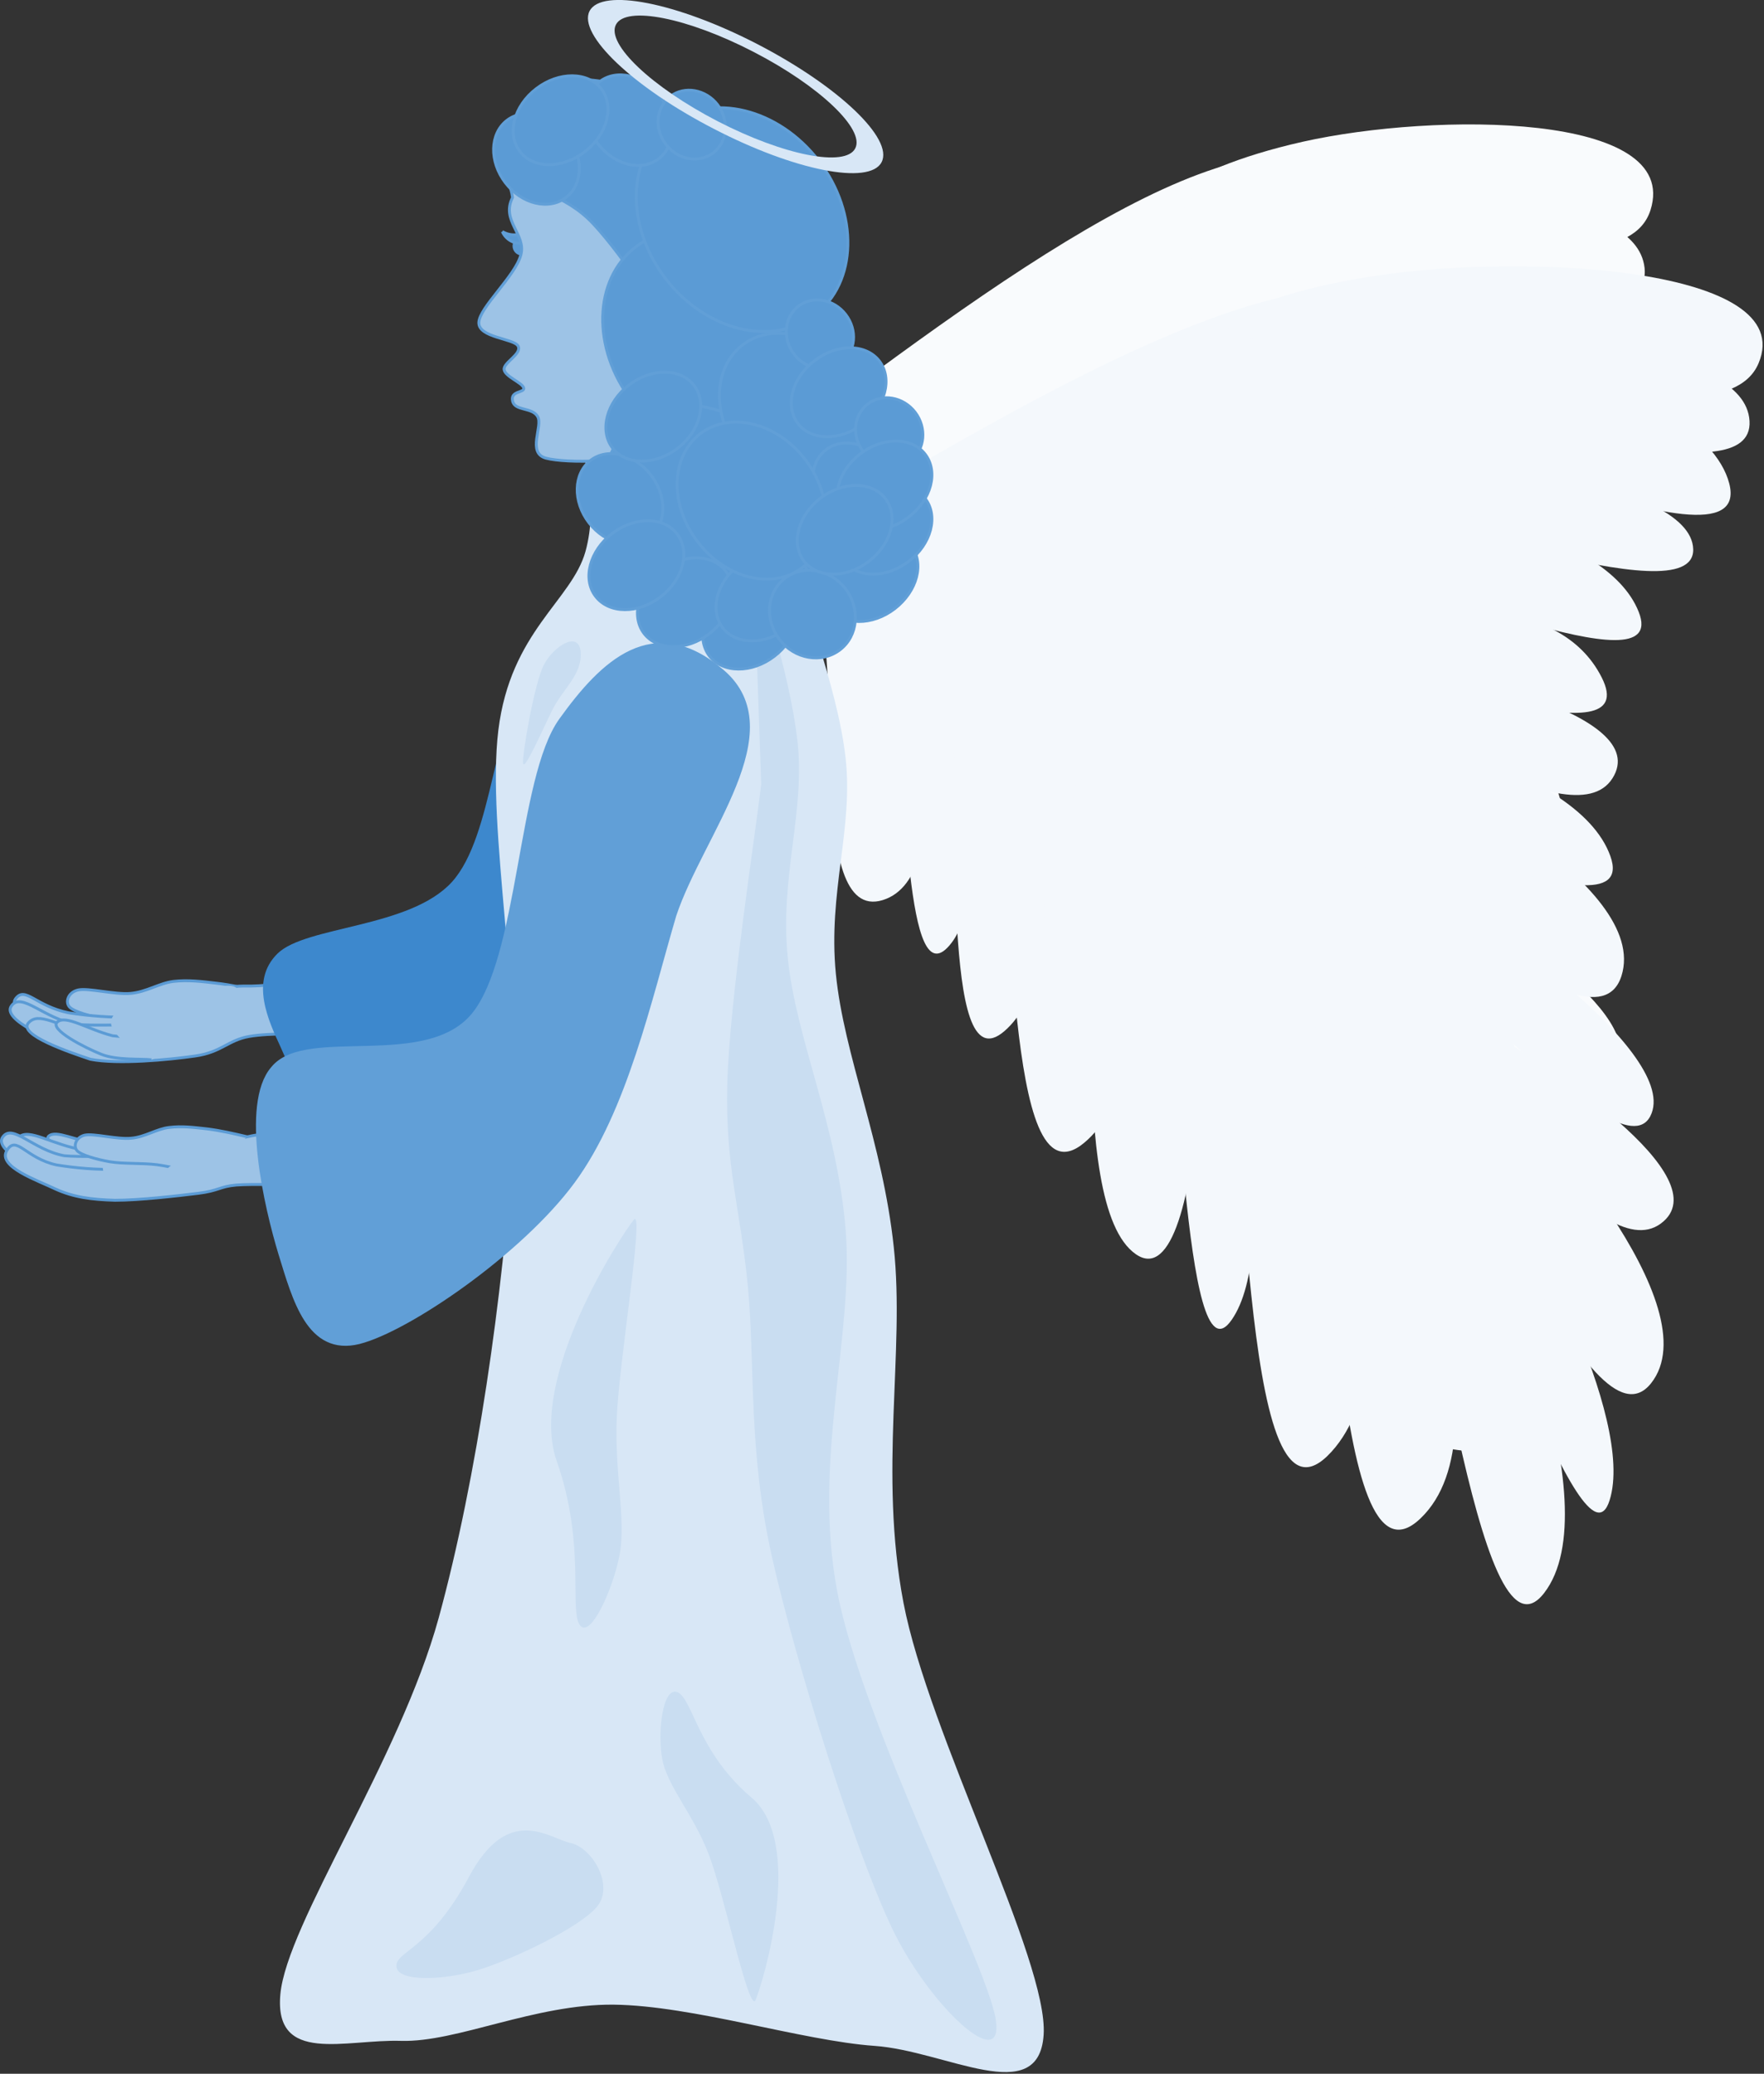<svg xmlns="http://www.w3.org/2000/svg" width="231.301" height="271.885" viewBox="0 0 216.845 254.892"><rect x="0" y="0" width="216.845" height="254.892" fill="#333333" stroke="none"/><defs><clipPath id="a" clipPathUnits="userSpaceOnUse"><path d="M0 10.002h775.177V918.96H0z"/></clipPath></defs><path d="M93.64 56.141c29.485-22.186 58.97-44.372 73.063-34.844 14.114 9.549 9.064 74.607 11.578 92.03 2.492 17.444 2.735 9.946 3.462 12.57z" fill="#f9fbfd" fill-rule="evenodd"/><path d="M185.713 146.054c10.475 20.223-19.959 20.18-29.375-.727-9.395-20.885-26.046-97.323 1.213-120.899 27.258-23.575 17.686 101.38 28.162 121.626zM120.28 84.304c-4.278-6.682 6.285-7.609 10.21-.662 3.904 6.97 12.064 32.993 3.33 42.013-8.733 9.02-9.284-34.647-13.54-41.351z" fill="#f9fbfd" fill-rule="evenodd"/><path d="M130.623 85.782c-3.75-8.491 9.108-6.484 12.46 2.27 3.375 8.756 5.403 56.657-2.977 50.99-8.38-5.669-5.756-44.77-9.483-53.26zM114.612 77.6c-3.462-5.646 5.028-6.374 8.204-.485 3.176 5.866 8.358 27.787 1.39 35.33-6.97 7.542-6.132-29.2-9.594-34.845z" fill="#f9fbfd" fill-rule="evenodd"/><path d="M140.216 102.19c-3.087-7.322 3.463-7.609 6.374-.045 2.889 7.565 9.66 35.418 4.764 44.35-4.918 8.932-8.028-37.006-11.138-44.306z" fill="#f9fbfd" fill-rule="evenodd"/><path d="M146.854 108.96c-4.873-8.755 6.727-9.637 11.226-.574 4.499 9.065 14.202 42.785 4.852 54.164-9.351 11.38-11.204-44.857-16.078-53.59z" fill="#f9fbfd" fill-rule="evenodd"/><path d="M156.955 116.04c-4.72-8.778 3-8.183 7.344.925 4.322 9.13 18.635 41.417 9.086 52.73-9.55 11.314-11.71-44.856-16.43-53.656z" fill="#f9fbfd" fill-rule="evenodd"/><path d="M167.894 125.765c-5.183-8.38 2.558-8.425 7.365.309 4.83 8.71 19.01 40.534 11.954 51.803-7.036 11.248-14.137-43.754-19.32-52.112zM109.01 74.291c-2.492-4.63 3.33-5.05 5.602-.264 2.293 4.808 7.278 22.605 2.647 28.56-4.654 5.954-5.779-23.664-8.249-28.296z" fill="#f9fbfd" fill-rule="evenodd"/><path d="M100.365 62.339c-3.396-5.624 5.073-6.418 8.204-.574 3.132 5.844 9.55 31.956 1.08 35.396-8.468 3.44-5.865-29.177-9.284-34.822zM171.18 127.287c-5.16-6.065 1.036-8.315 6.042-1.963 5.029 6.351 19.827 30.919 17.82 40.91-2.007 9.968-18.724-32.905-23.862-38.947zM168.71 37.88c-4.411-.528 6.461-5.8 10.52-5.005 4.057.794 12.548 6.726 3.572 14.18-8.976 7.432-9.682-8.667-14.092-9.174z" fill="#f9fbfd" fill-rule="evenodd"/><path d="M168.621 113.9c-7.035-5.778 1.588-6.859 8.27-.772 6.66 6.11 27.193 28.824 21.062 38.506-6.131 9.703-22.296-31.956-29.332-37.734z" fill="#f9fbfd" fill-rule="evenodd"/><path d="M168.621 109.952c-7.101-3.308 1.787-4.168 8.513-.661 6.726 3.506 27.325 16.694 20.775 22.693-6.572 5.977-22.186-18.724-29.288-22.032z" fill="#f9fbfd" fill-rule="evenodd"/><path d="M161.234 94.647c-7.52-2.911-.398-6.528 6.902-3.198 7.278 3.33 30.964 19.65 27.876 27.413-3.065 7.785-27.28-21.282-34.778-24.215z" fill="#f9fbfd" fill-rule="evenodd"/><path d="M155.323 85.164c-7.256-.97-1.059-10.453 6.131-9.02 7.212 1.456 32.992 14.357 30.39 25.693-2.58 11.335-29.265-15.703-36.521-16.673zM150.405 32.544c-8.954.64-5.513-9.88 3.595-10.056 9.086-.155 42.541 5.425 46.335 18.26 3.793 12.813-40.954-8.843-49.93-8.204z" fill="#f9fbfd" fill-rule="evenodd"/><path d="M150.45 82.407c-7.19 1.125-3.838-8.38 3.418-9.108 7.255-.728 31.845 2.161 35.903 13.166 4.036 11.027-32.154-5.182-39.322-4.058z" fill="#f9fbfd" fill-rule="evenodd"/><path d="M154.595 68.403c-7.807-.485.155-4.543 7.697-3.749 7.542.816 31.537 5.558 27.633 13.519-3.925 7.983-27.5-9.285-35.33-9.77zM155.3 45.578c-7.983 1.058-3.483-5.536 4.5-6.153 7.983-.596 36.609 2.25 37.667 10.541 1.06 8.292-34.16-5.447-42.166-4.388z" fill="#f9fbfd" fill-rule="evenodd"/><path d="M158.565 55.237c-5.954 1.786-3.683-7.388 2.36-8.8 6.02-1.433 26.288.354 30.28 10.168 3.991 9.813-26.708-3.154-32.64-1.368z" fill="#f9fbfd" fill-rule="evenodd"/><path d="M158.741 65.867c-7.19.596-5.38-7.322 1.963-7.564 7.322-.243 21.547-3.154 26.905 7.013 5.338 10.188-21.7-.044-28.868.551zM149.986 25.112c-11.314 2.095-6.087-4.036 10.189-7.697 16.275-3.639 46.533-3.639 42.718 8.403-3.793 12.04-41.571-2.801-52.907-.706z" fill="#f9fbfd" fill-rule="evenodd"/><path d="M170.099 34.992c-5.602 2.117-4.146-7.212 1.566-8.954 5.734-1.764 29.485-2.47 30.5 6.903.992 9.35-26.464-.066-32.066 2.051zM105.548 65.382c-4.389-1.786 8.8-3.529 12.725-1.588 3.904 1.919 8.182 10.277-3.815 14.6-11.998 4.344-4.521-11.226-8.91-13.012z" fill="#f9fbfd" fill-rule="evenodd"/><path d="M93.33 68.778c34.073-20.488 68.146-40.954 83.187-30.632 15.04 10.299 5.359 74.982 7.035 92.515 1.698 17.554 2.426 10.078 3.065 12.747z" fill="#f4f8fc" fill-rule="evenodd"/><path d="M189.749 163.741c10.343 20.819-23.4 19.032-32.507-2.36-9.13-21.414-22.782-98.668 8.91-120.655 31.713-21.988 13.254 102.219 23.597 123.015zM121.294 98.484c-4.234-6.902 7.543-7.321 11.358-.176 3.837 7.145 10.96 33.522.64 42.145-10.3 8.623-7.764-35.066-11.998-41.969z" fill="#f4f8fc" fill-rule="evenodd"/><path d="M132.453 100.47c-3.594-8.69 10.52-5.955 13.696 2.976 3.175 8.932 2.403 56.855-6.506 50.724-8.932-6.131-3.573-45.012-7.19-53.7zM115.406 91.45c-3.418-5.823 6.02-6.132 9.13-.133 3.088 6.02 7.212 28.207-1.036 35.396-8.248 7.212-4.676-29.464-8.094-35.264z" fill="#f4f8fc" fill-rule="evenodd"/><path d="M142.29 117.429c-2.89-7.454 4.41-7.454 7.057.242 2.668 7.719 8.137 35.881 2.05 44.57-6.064 8.712-6.197-37.358-9.108-44.812z" fill="#f4f8fc" fill-rule="evenodd"/><path d="M149.28 124.596c-4.763-8.976 8.138-9.307 12.46-.044 4.345 9.284 12.637 43.445 1.456 54.384-11.203 10.939-9.152-45.364-13.916-54.34z" fill="#f4f8fc" fill-rule="evenodd"/><path d="M159.756 132.182c-4.675-9.064 3.837-8.005 8.071 1.324 4.235 9.35 18.084 42.409 6.77 53.149-11.29 10.762-10.166-45.43-14.841-54.473z" fill="#f4f8fc" fill-rule="evenodd"/><path d="M170.827 142.283c-5.36-8.733 3.22-8.226 8.137.86 4.94 9.064 19.165 41.924 10.851 52.664-8.314 10.74-13.63-44.769-18.988-53.524zM109.363 87.81c-2.404-4.741 4.058-4.896 6.241 0 2.184 4.918 6.418 22.936.86 28.67-5.58 5.734-4.697-23.928-7.1-28.67z" fill="#f4f8fc" fill-rule="evenodd"/><path d="M100.41 75.372c-3.441-5.822 6.02-6.153 9.108-.132 3.11 6.02 8.578 32.463-1.015 35.396-9.615 2.955-4.675-29.464-8.094-35.264zM175.789 144.378c-5.006-6.241 1.94-8.424 6.792-1.875 4.83 6.55 18.481 31.802 15.284 41.903-3.176 10.122-17.092-33.787-22.076-40.028zM178.016 55.149c-4.763-.618 7.63-5.778 11.975-4.918 4.323.882 12.968 7.08 2.426 14.49-10.52 7.431-9.66-8.955-14.4-9.572z" fill="#f4f8fc" fill-rule="evenodd"/><path d="M172.834 130.705c-7.432-6.175 2.161-6.793 9.196-.309 7.013 6.462 28.339 30.302 20.929 39.63-7.41 9.33-22.715-33.168-30.125-39.321z" fill="#f4f8fc" fill-rule="evenodd"/><path d="M173.054 126.757c-7.652-3.705 2.25-4.08 9.483-.176 7.234 3.881 29.243 18.216 21.613 23.818-7.653 5.601-23.421-19.937-31.096-23.642z" fill="#f4f8fc" fill-rule="evenodd"/><path d="M165.843 111.055c-8.138-3.352-.022-6.528 7.85-2.8 7.852 3.726 33.081 21.347 29.178 28.934-3.904 7.586-28.89-22.782-37.028-26.134z" fill="#f4f8fc" fill-rule="evenodd"/><path d="M159.888 101.241c-7.983-1.367-.53-10.475 7.366-8.645 7.895 1.853 35.639 16.188 32.066 27.369-3.573 11.159-31.448-17.334-39.432-18.724zM157.749 48.445c-9.968.132-5.492-10.19 4.587-9.836 10.1.33 46.842 7.829 50.238 20.818 3.375 13.012-44.857-11.115-54.825-10.982z" fill="#f4f8fc" fill-rule="evenodd"/><path d="M154.882 97.492c-7.895.485-3.97-8.8 4.014-8.866 7.983-.066 34.933 5.095 39.057 16.585 4.146 11.468-35.154-8.204-43.071-7.719z" fill="#f4f8fc" fill-rule="evenodd"/><path d="M160.638 85.032c-8.49-.64.618-4.61 8.777-3.64 8.138.971 33.875 6.264 28.802 14.27-5.072 8.027-29.088-9.99-37.579-10.63zM163.086 62.515c-8.755.992-3.198-5.734 5.513-6.263 8.69-.53 39.3 2.712 39.542 11.247.243 8.535-36.322-5.999-45.055-4.984z" fill="#f4f8fc" fill-rule="evenodd"/><path d="M165.49 71.116c-6.616 1.279-3.793-7.719 2.91-8.645 6.705-.926 29.001 2.536 33.037 12.725 4.058 10.189-29.331-5.381-35.947-4.08z" fill="#f4f8fc" fill-rule="evenodd"/><path d="M164.872 82.187c-8.005.176-5.491-7.63 2.669-7.454 8.138.154 24.06-1.941 29.353 8.534 5.293 10.476-24.016-1.279-32.022-1.08z" fill="#f4f8fc" fill-rule="evenodd"/><path transform="translate(-1.236 -3.867) scale(.282)" d="M563.332 158.943c-45.01 5.157-23.052-15.551 41.65-25.162 64.781-9.69 183.636-3.595 165.976 38.29-17.583 41.806-162.694-18.286-207.626-13.128z" clip-path="url(#a)" fill="#f4f8fc" fill-rule="evenodd"/><path d="M179.406 51.995c-6.352 1.787-4.147-7.432 2.293-8.865 6.462-1.412 32.838-.772 33.367 8.623.53 9.395-29.309-1.544-35.66.242zM106.011 78.746c-4.72-1.985 10.013-3.11 14.203-.992 4.212 2.117 8.336 10.652-5.271 14.423-13.607 3.771-4.213-11.424-8.932-13.43z" fill="#f4f8fc" fill-rule="evenodd"/><path d="M32.131 121.883c-1.874-.419-3.749-.838-5.557-1.036-1.809-.22-3.507-.42-5.249-.22-1.764.22-3.308 1.3-5.27 1.477-1.942.176-5.205-.706-6.463-.42-1.235.288-1.61 1.5-1.036 2.096.573.595 2.646 1.169 4.499 1.478 1.852.308 4.477.132 6.616.419 2.117.286 5.16 1.058 6.197 1.257z" fill="#9dc3e6" fill-rule="evenodd"/><path d="M32.131 121.883c-1.874-.419-3.749-.838-5.557-1.036-1.809-.22-3.507-.42-5.249-.22-1.764.22-3.308 1.3-5.27 1.477-1.942.176-5.205-.706-6.463-.42-1.235.288-1.61 1.5-1.036 2.096.573.595 2.646 1.169 4.499 1.478 1.852.308 4.477.132 6.616.419 2.117.286 5.16 1.058 6.197 1.257" fill="none" stroke="#5b9bd5" stroke-width=".353" stroke-linejoin="round"/><path d="M38.902 120.163c-1.125.42-4.455 1.919-6.749 2.558-2.271.618-4.322.883-6.947 1.257-2.602.397-5.932.949-8.733 1.037-2.8.088-5.623-.154-8.05-.53-4.057-.837-5.292-3.285-6.483-1.764-1.213 1.544 4.058 3.705 6.351 4.742 2.338 1.014 4.654 1.279 7.763 1.367 3.132 0 8.226-.551 10.85-.86 2.647-.309 2.78-.838 4.94-.992 2.162-.177 6.374 0 8.05 0z" fill="#9dc3e6" fill-rule="evenodd"/><path d="M38.902 120.163c-1.125.42-4.455 1.919-6.749 2.558-2.271.618-4.322.883-6.947 1.257-2.602.397-5.932.949-8.733 1.037-2.8.088-5.623-.154-8.05-.53-4.057-.837-5.292-3.285-6.483-1.764-1.213 1.544 4.058 3.705 6.351 4.742 2.338 1.014 4.654 1.279 7.763 1.367 3.132 0 8.226-.551 10.85-.86 2.647-.309 2.78-.838 4.94-.992 2.162-.177 6.374 0 8.05 0" fill="none" stroke="#5b9bd5" stroke-width=".353" stroke-linejoin="round"/><path d="M22.803 125.103c-.199.42-.22 1.323.64 1.522.881.198 3.616.088 4.608-.331.97-.397 1.853-1.742 1.28-2.095-.574-.353-3.706-.199-4.764 0-1.059.176-1.588.507-1.764.904z" fill="#9dc3e6" fill-rule="evenodd"/><path d="M22.803 125.103c-.199.42-.22 1.323.64 1.522.881.198 3.616.088 4.608-.331.97-.397 1.853-1.742 1.28-2.095-.574-.353-3.706-.199-4.764 0-1.059.176-1.588.507-1.764.904" fill="none" stroke="#5b9bd5" stroke-width=".353" stroke-linejoin="round"/><path d="M26.243 125.5c-2.8.066-12.659.728-16.805.42-4.058-.707-6.77-4.037-8.027-2.294-1.28 1.72 5.072 4.3 7.608 5.337 2.536 1.036 6.352.705 7.63.86z" fill="#9dc3e6" fill-rule="evenodd"/><path d="M26.243 125.5c-2.8.066-12.659.728-16.805.42-4.058-.707-6.77-4.037-8.027-2.294-1.28 1.72 5.072 4.3 7.608 5.337 2.536 1.036 6.352.705 7.63.86" fill="none" stroke="#5b9bd5" stroke-width=".353" stroke-linejoin="round"/><path d="M39.078 119.48c-1.522.286-3.572 1.808-9.174 1.72-5.602-.088-12.505 7.917-17.82 6.307-5.314-1.588-7.321-3.198-8.6-1.764-1.257 1.455 5.072 3.595 7.63 4.455 3.396.661 9.616.066 12.857-.397 3.264-.463 4.036-1.941 6.639-2.404 2.602-.463 7.145-.287 9.02-.353z" fill="#9dc3e6" fill-rule="evenodd"/><path d="M39.078 119.48c-1.522.286-3.572 1.808-9.174 1.72-5.602-.088-12.505 7.917-17.82 6.307-5.314-1.588-7.321-3.198-8.6-1.764-1.257 1.455 5.072 3.595 7.63 4.455 3.396.661 9.616.066 12.857-.397 3.264-.463 4.036-1.941 6.639-2.404 2.602-.463 7.145-.287 9.02-.353" fill="none" stroke="#5b9bd5" stroke-width=".353" stroke-linejoin="round"/><path d="M24.898 127.64c-1.853-.067-8.072 0-11.05-.331-3.043-.772-5.733-2.603-6.792-1.699-1.08.905 3.44 3.198 5.381 3.97 1.92.772 4.874.53 6.175.684z" fill="#9dc3e6" fill-rule="evenodd"/><path d="M24.898 127.64c-1.853-.067-8.072 0-11.05-.331-3.043-.772-5.733-2.603-6.792-1.699-1.08.905 3.44 3.198 5.381 3.97 1.92.772 4.874.53 6.175.684" fill="none" stroke="#5b9bd5" stroke-width=".353" stroke-linejoin="round"/><path d="M14.488 124.331c-.661.42-.926 1.015-.816 1.632.133.596 1.037 1.698 1.544 2.051.507.375-.088-.044 1.5.11 1.588.133 6.087.86 8.005.728 1.941-.132 2.823-.308 3.573-1.521.75-1.213 1.632-4.852.904-5.778-.705-.905-3.242-.023-5.16.286-1.919.331-4.764 1.191-6.352 1.61-1.588.42-2.536.463-3.198.882z" fill="#9dc3e6" fill-rule="evenodd"/><path d="M34.138 117.186c3.507-3.396 16.254-3.11 21.414-8.778 5.16-5.69 5.095-20.421 9.594-25.34 4.499-4.917 9.968-9.13 17.356-4.145 7.41 4.984-2.316 13.695-5.315 20.752-2.735 7.278-5.337 16.761-11.071 22.848-5.712 6.087-17.996 12.659-23.244 13.695-5.271 1.037-6.903-4.3-8.359-7.476-1.455-3.176-3.881-8.16-.375-11.556z" fill="#3d88cd" fill-rule="evenodd"/><path transform="translate(-1.236 -3.867) scale(.282)" d="M257.481 203.562c.703 8.44 8.048 29.147 2.11 50.559-6.017 21.411-32.664 34.773-37.978 77.908-5.235 43.213 10.706 116.589 6.33 181.135-4.298 64.468-15.473 144.252-32.351 205.829-16.957 61.654-66.266 133.311-69.001 164.021-2.735 30.711 28.444 19.458 52.669 20.239 24.224.704 58.216-16.097 92.599-15.784 34.461.39 82.519 15.784 113.776 17.972 31.179 2.188 71.579 27.35 73.689-4.844 2.11-32.195-50.168-131.124-61.108-188.325-10.862-57.2.703-109.322-4.22-154.957-4.844-45.714-21.723-83.535-25.24-119.09-3.516-35.555 7.736-63.374 4.22-94.318-3.516-31.023-20.005-72.517-25.24-91.584z" clip-path="url(#a)" fill="#d8e7f6" fill-rule="evenodd"/><path d="M23.883 140.475c-1.94.022-8.71.264-11.688.11-2.911-.33-5.271-1.742-6.197-.948-.904.772 3.66 1.962 5.491 2.425 1.83.486 4.565.331 5.491.397z" fill="#9dc3e6" fill-rule="evenodd"/><path d="M23.883 140.475c-1.94.022-8.71.264-11.688.11-2.911-.33-5.271-1.742-6.197-.948-.904.772 3.66 1.962 5.491 2.425 1.83.486 4.565.331 5.491.397" fill="none" stroke="#5b9bd5" stroke-width=".353" stroke-linejoin="round"/><path d="M25.736 141.18c-2.558.044-11.424.42-15.328.177-3.837-.53-6.902-2.823-8.115-1.544-1.191 1.257 4.807 3.154 7.19 3.925 2.403.772 5.998.53 7.189.64z" fill="#9dc3e6" fill-rule="evenodd"/><path d="M25.736 141.18c-2.558.044-11.424.42-15.328.177-3.837-.53-6.902-2.823-8.115-1.544-1.191 1.257 4.807 3.154 7.19 3.925 2.403.772 5.998.53 7.189.64" fill="none" stroke="#5b9bd5" stroke-width=".353" stroke-linejoin="round"/><path d="M23.773 141.754c-2.646.066-11.953.75-15.857.419-3.837-.706-6.373-4.036-7.586-2.294-1.191 1.72 4.808 4.3 7.19 5.337 2.403 1.037 5.998.728 7.189.86z" fill="#9dc3e6" fill-rule="evenodd"/><path transform="translate(-1.236 -3.867) scale(.282)" d="M88.614 515.977c-9.377.235-42.353 2.657-56.185 1.485-13.597-2.5-22.583-14.3-26.88-8.127-4.22 6.095 17.034 15.238 25.474 18.911 8.517 3.673 21.255 2.579 25.474 3.047" clip-path="url(#a)" fill="none" stroke="#5b9bd5" stroke-width="1.25" stroke-linejoin="round"/><path d="M35.704 138.865c-1.059.198-4.367.529-6.528 1.168-2.14.618-3.947 2.03-6.373 2.647-2.448.617-5.624.948-8.248 1.036-2.647.089-5.315-.154-7.609-.529-3.837-.838-4.918-3.749-6.109-1.764-1.19 1.985 3.838 3.683 5.977 4.72 2.227 1.014 4.41 1.3 7.322 1.389 2.977 0 7.784-.552 10.254-.86 2.493-.31 2.625-.838 4.654-1.015 2.05-.154 6.02 0 7.586 0z" fill="#9dc3e6" fill-rule="evenodd"/><path d="M35.704 138.865c-1.059.198-4.367.529-6.528 1.168-2.14.618-3.947 2.03-6.373 2.647-2.448.617-5.624.948-8.248 1.036-2.647.089-5.315-.154-7.609-.529-3.837-.838-4.918-3.749-6.109-1.764-1.19 1.985 3.838 3.683 5.977 4.72 2.227 1.014 4.41 1.3 7.322 1.389 2.977 0 7.784-.552 10.254-.86 2.493-.31 2.625-.838 4.654-1.015 2.05-.154 6.02 0 7.586 0" fill="none" stroke="#5b9bd5" stroke-width=".353" stroke-linejoin="round"/><path d="M12.812 142.503c-.308.662-.375 2.184 1.059 2.515 1.455.33 5.976.132 7.586-.552 1.632-.661 3.088-2.91 2.14-3.506-.949-.573-6.11-.287-7.852 0-1.764.308-2.624.86-2.933 1.543z" fill="#9dc3e6" fill-rule="evenodd"/><path d="M30.39 139.725c-1.677-.397-3.331-.772-4.94-.97-1.589-.177-3.088-.375-4.654-.177-1.544.176-2.933 1.169-4.654 1.323-1.742.177-4.609-.617-5.734-.375-1.102.265-1.433 1.368-.926 1.919.507.53 2.36 1.058 3.992 1.345 1.654.287 3.97.133 5.866.375 1.897.265 4.565.97 5.492 1.147z" fill="#9dc3e6" fill-rule="evenodd"/><path d="M30.39 139.725c-1.677-.397-3.331-.772-4.94-.97-1.589-.177-3.088-.375-4.654-.177-1.544.176-2.933 1.169-4.654 1.323-1.742.177-4.609-.617-5.734-.375-1.102.265-1.433 1.368-.926 1.919.507.53 2.36 1.058 3.992 1.345 1.654.287 3.97.133 5.866.375 1.897.265 4.565.97 5.492 1.147" fill="none" stroke="#5b9bd5" stroke-width=".353" stroke-linejoin="round"/><path d="M20.509 143.805c-.176.419-.198 1.323.618 1.522.816.198 3.418.088 4.344-.332.926-.396 1.742-1.764 1.213-2.116-.551-.331-3.484-.177-4.499 0-.992.198-1.5.529-1.676.926z" fill="#9dc3e6" fill-rule="evenodd"/><path d="M33.72 131.455c3.947-4.874 18.723.573 24.633-6.55 5.888-7.124 5.734-29.221 10.784-36.257 5.05-7.035 11.203-13.077 19.518-5.932 8.314 7.123-2.603 19.606-5.977 29.706-3.065 10.41-6.02 23.973-12.438 32.684-6.44 8.733-20.223 18.128-26.155 19.628-5.933 1.477-7.653-5.05-9.395-10.696-1.72-5.646-4.676-18.327-.97-22.583z" fill="#619fd7" fill-rule="evenodd"/><path d="M33.72 131.455c3.947-4.874 18.723.573 24.633-6.55 5.888-7.124 5.734-29.221 10.784-36.257 5.05-7.035 11.203-13.077 19.518-5.932 8.314 7.123-2.603 19.606-5.977 29.706-3.065 10.41-6.02 23.973-12.438 32.684-6.44 8.733-20.223 18.128-26.155 19.628-5.933 1.477-7.653-5.05-9.395-10.696-1.72-5.646-4.676-18.327-.97-22.583" fill="none" stroke="#619fd7" stroke-width=".948" stroke-linejoin="round"/><path d="M57.647 230.696c-4.851 9.086-9.108 9.13-8.91 11.049.177 1.896 5.911 1.654 10.035.397 4.146-1.257 12.857-5.36 14.754-7.961 1.897-2.603-.75-7.08-3.396-7.653-2.647-.573-7.63-4.918-12.483 4.168zM93.573 96.39c-.706 6.13-3.904 26.53-4.168 36.829-.265 10.299 1.61 15.261 2.536 24.965.904 9.703 0 20.09 2.977 33.279 2.955 13.166 10.277 36.3 14.842 45.761 4.587 9.439 13.762 17.886 12.637 10.939-1.147-6.925-16.408-36.389-19.473-52.532-3.066-16.143 2.05-31.36 1.036-44.35-1.014-12.99-6.13-23.553-7.123-33.588-.993-10.034 2.183-17.885 1.19-26.64-.992-8.734-5.072-21.084-7.145-25.825-2.05-4.764-5.535-5.05-5.204-2.713.352 2.316 5.778 13.166 7.3 16.628zM68.432 179.576c3.572 10.1 1.543 18.238 2.823 20.135 1.3 1.896 4.168-4.521 4.94-8.756.75-4.256-.662-9.902-.375-16.76.286-6.837 3.352-25.23 2.139-24.326-1.72 2.096-13.078 19.606-9.527 29.707zM92.382 220.948c-6.594-5.58-7.256-12.173-9.086-12.945-1.83-.794-2.514 4.962-1.875 8.27.64 3.33 3.793 6.682 5.69 11.622 1.919 4.94 4.852 19.187 5.734 18.018.97-2.205 6.13-19.407-.463-24.965zM66.866 81.702c1.169-2.272 4.344-4.301 4.52-1.5.155 2.8-2.183 4.41-3.506 7.101-1.323 2.669-3.396 7.454-3.572 6.528-.155-.926 1.367-9.858 2.558-12.13z" fill="#c9ddf1" fill-rule="evenodd"/><path d="M64.197 29.037c-.661 0-1.19.53-1.19 1.191 0 .662.529 1.191 1.19 1.191.662 0 1.191-.53 1.191-1.19 0-.662-.53-1.192-1.19-1.192z" fill="#5b9bd5" fill-rule="evenodd"/><path d="M61.75 28.464c.529 1.19 1.874 1.742 2.977 1.257 1.102-.507 1.588-1.852 1.058-3.043a2.71 2.71 0 01-1.544 1.963c-.794.352-1.698.286-2.492-.177z" fill="#5b9bd5" fill-rule="evenodd"/><path d="M61.75 28.464c.529 1.19 1.874 1.742 2.977 1.257 1.102-.507 1.588-1.852 1.058-3.043a2.71 2.71 0 01-1.544 1.963c-.794.352-1.698.286-2.492-.177" fill="none" stroke="#619fd7" stroke-width=".353" stroke-miterlimit="8"/><path d="M64.837 12.475c-4.19 4.477-2.404 12.924 3.992 18.9 6.373 5.977 14.93 7.212 19.098 2.757 4.19-4.455 2.404-12.902-3.992-18.9-6.373-5.977-14.93-7.212-19.098-2.757z" fill="#5b9bd5" fill-rule="evenodd"/><path d="M64.837 12.475c-4.19 4.477-2.404 12.924 3.992 18.9 6.373 5.977 14.93 7.212 19.098 2.757 4.19-4.455 2.404-12.902-3.992-18.9-6.373-5.977-14.93-7.212-19.098-2.757" fill="none" stroke="#619fd7" stroke-width=".353" stroke-linejoin="round" stroke-miterlimit="10"/><path d="M62.654 21.98c-.11 1.191.11.728.352 2.294-1.455 2.889 1.72 4.521 1.015 7.08-.684 2.58-5.094 6.439-5.16 8.291-.045 1.875 4.3 1.94 4.83 2.89.506.97-1.831 2.028-1.721 2.888.11.86 2.227 1.61 2.404 2.25.176.64-1.632.309-1.368 1.588.243 1.3 2.404.75 3.088 1.94.684 1.17-1.367 4.477 1.036 5.117 2.404.64 10.608.617 13.41-1.28 2.822-1.896 4.674-5.557 3.417-10.144-1.279-4.587-7.454-13.54-11.004-17.356-3.55-3.815-8.16-4.389-10.3-5.558z" fill="#9dc3e6" fill-rule="evenodd"/><path d="M62.654 21.98c-.11 1.191.11.728.352 2.294-1.455 2.889 1.72 4.521 1.015 7.08-.684 2.58-5.094 6.439-5.16 8.291-.045 1.875 4.3 1.94 4.83 2.89.506.97-1.831 2.028-1.721 2.888.11.86 2.227 1.61 2.404 2.25.176.64-1.632.309-1.368 1.588.243 1.3 2.404.75 3.088 1.94.684 1.17-1.367 4.477 1.036 5.117 2.404.64 10.608.617 13.41-1.28 2.822-1.896 4.674-5.557 3.417-10.144-1.279-4.587-7.454-13.54-11.004-17.356-3.55-3.815-8.16-4.389-10.3-5.558" fill="none" stroke="#619fd7" stroke-width=".353" stroke-linejoin="round" stroke-miterlimit="10"/><path d="M78.135 30.36c-5.205 3.993-5.425 12.46-.463 18.923 4.94 6.461 13.188 8.468 18.393 4.499 5.205-3.992 5.403-12.46.44-18.922-4.94-6.484-13.165-8.469-18.37-4.5z" fill="#5b9bd5" fill-rule="evenodd"/><path d="M78.135 30.36c-5.205 3.993-5.425 12.46-.463 18.923 4.94 6.461 13.188 8.468 18.393 4.499 5.205-3.992 5.403-12.46.44-18.922-4.94-6.484-13.165-8.469-18.37-4.5" fill="none" stroke="#619fd7" stroke-width=".353" stroke-linejoin="round" stroke-miterlimit="10"/><path d="M78.135 51.885c-5.205 3.992-5.425 12.46-.463 18.922 4.94 6.462 13.188 8.469 18.393 4.477 5.205-3.992 5.403-12.46.44-18.922-4.94-6.462-13.165-8.469-18.37-4.477z" fill="#5b9bd5" fill-rule="evenodd"/><path d="M78.135 51.885c-5.205 3.992-5.425 12.46-.463 18.922 4.94 6.462 13.188 8.469 18.393 4.477 5.205-3.992 5.403-12.46.44-18.922-4.94-6.462-13.165-8.469-18.37-4.477" fill="none" stroke="#619fd7" stroke-width=".353" stroke-linejoin="round" stroke-miterlimit="10"/><path d="M82.26 15.298c-5.205 3.992-5.404 12.46-.464 18.922 4.962 6.462 13.188 8.469 18.393 4.477 5.205-3.992 5.403-12.46.463-18.922-4.962-6.462-13.188-8.469-18.393-4.477z" fill="#5b9bd5" fill-rule="evenodd"/><path d="M82.26 15.298c-5.205 3.992-5.404 12.46-.464 18.922 4.962 6.462 13.188 8.469 18.393 4.477 5.205-3.992 5.403-12.46.463-18.922-4.962-6.462-13.188-8.469-18.393-4.477" fill="none" stroke="#619fd7" stroke-width=".353" stroke-linejoin="round" stroke-miterlimit="10"/><path d="M91.28 42.402c-3.662 2.8-3.794 8.733-.332 13.276 3.485 4.521 9.263 5.933 12.902 3.132 3.66-2.8 3.793-8.733.33-13.276-3.484-4.521-9.262-5.933-12.9-3.132z" fill="#5b9bd5" fill-rule="evenodd"/><path d="M91.28 42.402c-3.662 2.8-3.794 8.733-.332 13.276 3.485 4.521 9.263 5.933 12.902 3.132 3.66-2.8 3.793-8.733.33-13.276-3.484-4.521-9.262-5.933-12.9-3.132" fill="none" stroke="#619fd7" stroke-width=".353" stroke-linejoin="round" stroke-miterlimit="10"/><path d="M62.323 14.79c-2.117 1.633-2.206 5.051-.199 7.675 2.007 2.625 5.337 3.419 7.454 1.809s2.184-5.05.177-7.653c-2.007-2.624-5.337-3.44-7.432-1.83z" fill="#5b9bd5" fill-rule="evenodd"/><path d="M62.323 14.79c-2.117 1.633-2.206 5.051-.199 7.675 2.007 2.625 5.337 3.419 7.454 1.809s2.184-5.05.177-7.653c-2.007-2.624-5.337-3.44-7.432-1.83" fill="none" stroke="#619fd7" stroke-width=".353" stroke-linejoin="round" stroke-miterlimit="10"/><path d="M73.725 10.027c-2.118 1.61-2.206 5.05-.2 7.675 2.008 2.602 5.338 3.418 7.455 1.808 2.095-1.61 2.184-5.05.177-7.652-2.007-2.625-5.337-3.44-7.432-1.83z" fill="#5b9bd5" fill-rule="evenodd"/><path d="M73.725 10.027c-2.118 1.61-2.206 5.05-.2 7.675 2.008 2.602 5.338 3.418 7.455 1.808 2.095-1.61 2.184-5.05.177-7.652-2.007-2.625-5.337-3.44-7.432-1.83" fill="none" stroke="#619fd7" stroke-width=".353" stroke-linejoin="round" stroke-miterlimit="10"/><path d="M101.534 55.281c-2.095 1.61-2.183 5.05-.176 7.653 2.007 2.624 5.337 3.44 7.432 1.83 2.117-1.632 2.205-5.05.198-7.674-2.007-2.603-5.337-3.419-7.454-1.809z" fill="#5b9bd5" fill-rule="evenodd"/><path d="M101.534 55.281c-2.095 1.61-2.183 5.05-.176 7.653 2.007 2.624 5.337 3.44 7.432 1.83 2.117-1.632 2.205-5.05.198-7.674-2.007-2.603-5.337-3.419-7.454-1.809" fill="none" stroke="#619fd7" stroke-width=".353" stroke-linejoin="round" stroke-miterlimit="10"/><path d="M98.138 37.638c-1.742 1.346-1.985 3.992-.53 5.889 1.456 1.918 4.08 2.381 5.823 1.036 1.764-1.345 2.007-3.991.53-5.91-1.456-1.897-4.059-2.36-5.823-1.015z" fill="#5b9bd5" fill-rule="evenodd"/><path d="M98.138 37.638c-1.742 1.346-1.985 3.992-.53 5.889 1.456 1.918 4.08 2.381 5.823 1.036 1.764-1.345 2.007-3.991.53-5.91-1.456-1.897-4.059-2.36-5.823-1.015" fill="none" stroke="#619fd7" stroke-width=".353" stroke-linejoin="round" stroke-miterlimit="10"/><path d="M97.057 63.684c-2.095 1.61-2.183 5.05-.176 7.652 2.007 2.625 5.337 3.44 7.454 1.83 2.095-1.631 2.183-5.05.176-7.674-2.006-2.624-5.337-3.418-7.454-1.808z" fill="#5b9bd5" fill-rule="evenodd"/><path d="M97.057 63.684c-2.095 1.61-2.183 5.05-.176 7.652 2.007 2.625 5.337 3.44 7.454 1.83 2.095-1.631 2.183-5.05.176-7.674-2.006-2.624-5.337-3.418-7.454-1.808" fill="none" stroke="#619fd7" stroke-width=".353" stroke-linejoin="round" stroke-miterlimit="10"/><path d="M72.6 56.583c-2.117 1.631-2.206 5.05-.199 7.674 2.007 2.602 5.337 3.418 7.454 1.809 2.096-1.61 2.184-5.05.177-7.653-2.007-2.625-5.337-3.44-7.432-1.83z" fill="#5b9bd5" fill-rule="evenodd"/><path d="M72.6 56.583c-2.117 1.631-2.206 5.05-.199 7.674 2.007 2.602 5.337 3.418 7.454 1.809 2.096-1.61 2.184-5.05.177-7.653-2.007-2.625-5.337-3.44-7.432-1.83" fill="none" stroke="#619fd7" stroke-width=".353" stroke-linejoin="round" stroke-miterlimit="10"/><path d="M65.94 10.887c-2.78 2.117-3.683 5.58-2.03 7.72 1.633 2.16 5.205 2.182 7.984.043 2.757-2.117 3.66-5.58 2.029-7.719-1.654-2.139-5.227-2.16-7.983-.044z" fill="#5b9bd5" fill-rule="evenodd"/><path d="M65.94 10.887c-2.78 2.117-3.683 5.58-2.03 7.72 1.633 2.16 5.205 2.182 7.984.043 2.757-2.117 3.66-5.58 2.029-7.719-1.654-2.139-5.227-2.16-7.983-.044" fill="none" stroke="#619fd7" stroke-width=".353" stroke-linejoin="round" stroke-miterlimit="10"/><path d="M104.026 67.036c-2.756 2.117-3.66 5.58-2.029 7.719 1.654 2.16 5.227 2.183 7.984.066 2.779-2.14 3.683-5.58 2.029-7.74-1.632-2.14-5.205-2.162-7.984-.045z" fill="#5b9bd5" fill-rule="evenodd"/><path d="M104.026 67.036c-2.756 2.117-3.66 5.58-2.029 7.719 1.654 2.16 5.227 2.183 7.984.066 2.779-2.14 3.683-5.58 2.029-7.74-1.632-2.14-5.205-2.162-7.984-.045" fill="none" stroke="#619fd7" stroke-width=".353" stroke-linejoin="round" stroke-miterlimit="10"/><path d="M100.123 44.343c-2.779 2.117-3.683 5.557-2.03 7.718 1.633 2.14 5.205 2.162 7.984.045 2.757-2.118 3.661-5.58 2.03-7.72-1.655-2.16-5.227-2.183-7.984-.043z" fill="#5b9bd5" fill-rule="evenodd"/><path d="M100.123 44.343c-2.779 2.117-3.683 5.557-2.03 7.718 1.633 2.14 5.205 2.162 7.984.045 2.757-2.118 3.661-5.58 2.03-7.72-1.655-2.16-5.227-2.183-7.984-.043" fill="none" stroke="#619fd7" stroke-width=".353" stroke-linejoin="round" stroke-miterlimit="10"/><path d="M89.228 72.88c-2.757 2.117-3.66 5.58-2.029 7.74 1.654 2.14 5.227 2.162 7.984.045 2.779-2.117 3.683-5.58 2.029-7.719-1.632-2.16-5.205-2.183-7.984-.066z" fill="#5b9bd5" fill-rule="evenodd"/><path d="M89.228 72.88c-2.757 2.117-3.66 5.58-2.029 7.74 1.654 2.14 5.227 2.162 7.984.045 2.779-2.117 3.683-5.58 2.029-7.719-1.632-2.16-5.205-2.183-7.984-.066" fill="none" stroke="#619fd7" stroke-width=".353" stroke-linejoin="round" stroke-miterlimit="10"/><path d="M77.32 47.32c-2.757 2.117-3.662 5.58-2.03 7.74 1.654 2.14 5.227 2.162 8.006.045 2.756-2.117 3.66-5.58 2.029-7.719-1.654-2.161-5.227-2.183-8.006-.066z" fill="#5b9bd5" fill-rule="evenodd"/><path d="M77.32 47.32c-2.757 2.117-3.662 5.58-2.03 7.74 1.654 2.14 5.227 2.162 8.006.045 2.756-2.117 3.66-5.58 2.029-7.719-1.654-2.161-5.227-2.183-8.006-.066" fill="none" stroke="#619fd7" stroke-width=".353" stroke-linejoin="round" stroke-miterlimit="10"/><path d="M81.2 70.145c-2.756 2.118-3.66 5.58-2.028 7.72 1.654 2.138 5.227 2.16 8.005.043 2.757-2.117 3.661-5.58 2.03-7.718-1.655-2.14-5.228-2.162-8.006-.045z" fill="#5b9bd5" fill-rule="evenodd"/><path d="M81.2 70.145c-2.756 2.118-3.66 5.58-2.028 7.72 1.654 2.138 5.227 2.16 8.005.043 2.757-2.117 3.661-5.58 2.03-7.718-1.655-2.14-5.228-2.162-8.006-.045" fill="none" stroke="#619fd7" stroke-width=".353" stroke-linejoin="round" stroke-miterlimit="10"/><path d="M75.246 65.58c-2.756 2.118-3.683 5.58-2.029 7.72 1.654 2.16 5.227 2.182 7.984.065 2.778-2.117 3.683-5.58 2.029-7.74-1.655-2.14-5.227-2.162-7.984-.045z" fill="#5b9bd5" fill-rule="evenodd"/><path d="M75.246 65.58c-2.756 2.118-3.683 5.58-2.029 7.72 1.654 2.16 5.227 2.182 7.984.065 2.778-2.117 3.683-5.58 2.029-7.74-1.655-2.14-5.227-2.162-7.984-.045" fill="none" stroke="#619fd7" stroke-width=".353" stroke-linejoin="round" stroke-miterlimit="10"/><path d="M90.86 69.418c-2.756 2.139-3.66 5.58-2.029 7.74 1.654 2.14 5.227 2.162 7.984.045 2.778-2.118 3.683-5.58 2.029-7.72-1.632-2.16-5.205-2.182-7.984-.065z" fill="#5b9bd5" fill-rule="evenodd"/><path d="M90.86 69.418c-2.756 2.139-3.66 5.58-2.029 7.74 1.654 2.14 5.227 2.162 7.984.045 2.778-2.118 3.683-5.58 2.029-7.72-1.632-2.16-5.205-2.182-7.984-.065" fill="none" stroke="#619fd7" stroke-width=".353" stroke-linejoin="round" stroke-miterlimit="10"/><path d="M105.746 61.236c-2.756 2.117-3.66 5.58-2.029 7.719 1.655 2.139 5.227 2.16 7.984.044 2.779-2.118 3.683-5.58 2.029-7.72-1.632-2.138-5.205-2.16-7.984-.043z" fill="#5b9bd5" fill-rule="evenodd"/><path d="M105.746 61.236c-2.756 2.117-3.66 5.58-2.029 7.719 1.655 2.139 5.227 2.16 7.984.044 2.779-2.118 3.683-5.58 2.029-7.72-1.632-2.138-5.205-2.16-7.984-.043" fill="none" stroke="#619fd7" stroke-width=".353" stroke-linejoin="round" stroke-miterlimit="10"/><path d="M82.392 11.858c-1.765 1.345-2.007 3.991-.53 5.888 1.456 1.919 4.058 2.382 5.822 1.037 1.743-1.346 1.985-3.992.53-5.91-1.456-1.897-4.08-2.36-5.822-1.015z" fill="#5b9bd5" fill-rule="evenodd"/><path d="M82.392 11.858c-1.765 1.345-2.007 3.991-.53 5.888 1.456 1.919 4.058 2.382 5.822 1.037 1.743-1.346 1.985-3.992.53-5.91-1.456-1.897-4.08-2.36-5.822-1.015" fill="none" stroke="#619fd7" stroke-width=".353" stroke-linejoin="round" stroke-miterlimit="10"/><path d="M96.506 71.072c-2.25 1.72-2.558 5.072-.684 7.52 1.853 2.426 5.183 3 7.432 1.279 2.228-1.698 2.536-5.072.684-7.498-1.875-2.426-5.205-3.022-7.432-1.301z" fill="#5b9bd5" fill-rule="evenodd"/><path d="M96.506 71.072c-2.25 1.72-2.558 5.072-.684 7.52 1.853 2.426 5.183 3 7.432 1.279 2.228-1.698 2.536-5.072.684-7.498-1.875-2.426-5.205-3.022-7.432-1.301" fill="none" stroke="#619fd7" stroke-width=".353" stroke-linejoin="round" stroke-miterlimit="10"/><path d="M106.673 49.658c-1.765 1.345-2.007 3.991-.53 5.888 1.456 1.919 4.058 2.382 5.822 1.037 1.743-1.346 1.985-3.992.53-5.911-1.456-1.897-4.08-2.36-5.822-1.014z" fill="#5b9bd5" fill-rule="evenodd"/><path d="M106.673 49.658c-1.765 1.345-2.007 3.991-.53 5.888 1.456 1.919 4.058 2.382 5.822 1.037 1.743-1.346 1.985-3.992.53-5.911-1.456-1.897-4.08-2.36-5.822-1.014" fill="none" stroke="#619fd7" stroke-width=".353" stroke-linejoin="round" stroke-miterlimit="10"/><path d="M86.075 53.318c-3.661 2.801-3.794 8.756-.31 13.277 3.463 4.543 9.241 5.954 12.88 3.154 3.661-2.801 3.815-8.756.33-13.277-3.483-4.543-9.24-5.954-12.9-3.154z" fill="#5b9bd5" fill-rule="evenodd"/><path d="M86.075 53.318c-3.661 2.801-3.794 8.756-.31 13.277 3.463 4.543 9.241 5.954 12.88 3.154 3.661-2.801 3.815-8.756.33-13.277-3.483-4.543-9.24-5.954-12.9-3.154" fill="none" stroke="#619fd7" stroke-width=".353" stroke-linejoin="round" stroke-miterlimit="10"/><path d="M105.746 55.788c-2.756 2.118-3.66 5.58-2.029 7.72 1.655 2.16 5.227 2.183 7.984.043 2.779-2.117 3.683-5.557 2.029-7.718-1.632-2.14-5.205-2.162-7.984-.045z" fill="#5b9bd5" fill-rule="evenodd"/><path d="M105.746 55.788c-2.756 2.118-3.66 5.58-2.029 7.72 1.655 2.16 5.227 2.183 7.984.043 2.779-2.117 3.683-5.557 2.029-7.718-1.632-2.14-5.205-2.162-7.984-.045" fill="none" stroke="#619fd7" stroke-width=".353" stroke-linejoin="round" stroke-miterlimit="10"/><path d="M100.85 61.236c-2.756 2.117-3.66 5.58-2.028 7.719 1.654 2.139 5.226 2.16 7.983.044 2.779-2.118 3.683-5.58 2.029-7.72-1.632-2.138-5.205-2.16-7.984-.043z" fill="#5b9bd5" fill-rule="evenodd"/><path d="M100.85 61.236c-2.756 2.117-3.66 5.58-2.028 7.719 1.654 2.139 5.226 2.16 7.983.044 2.779-2.118 3.683-5.58 2.029-7.72-1.632-2.138-5.205-2.16-7.984-.043" fill="none" stroke="#619fd7" stroke-width=".353" stroke-linejoin="round" stroke-miterlimit="10"/><path transform="translate(-1.236 -3.867) scale(.282)" d="M261.388 18.52c5.235-10.159 38.055-3.751 73.22 14.456 35.164 18.208 59.388 41.182 54.075 51.418-5.236 10.159-38.056 3.673-73.142-14.534-35.164-18.13-59.389-41.182-54.153-51.34zm11.487 5.939c-4.298 8.361 15.55 27.193 44.385 42.119 28.757 14.847 55.638 20.16 59.936 11.8 4.298-8.284-15.551-27.194-44.307-42.042-28.835-14.925-55.716-20.239-60.014-11.877z" clip-path="url(#a)" fill="#d8e7f6" fill-rule="evenodd"/></svg>